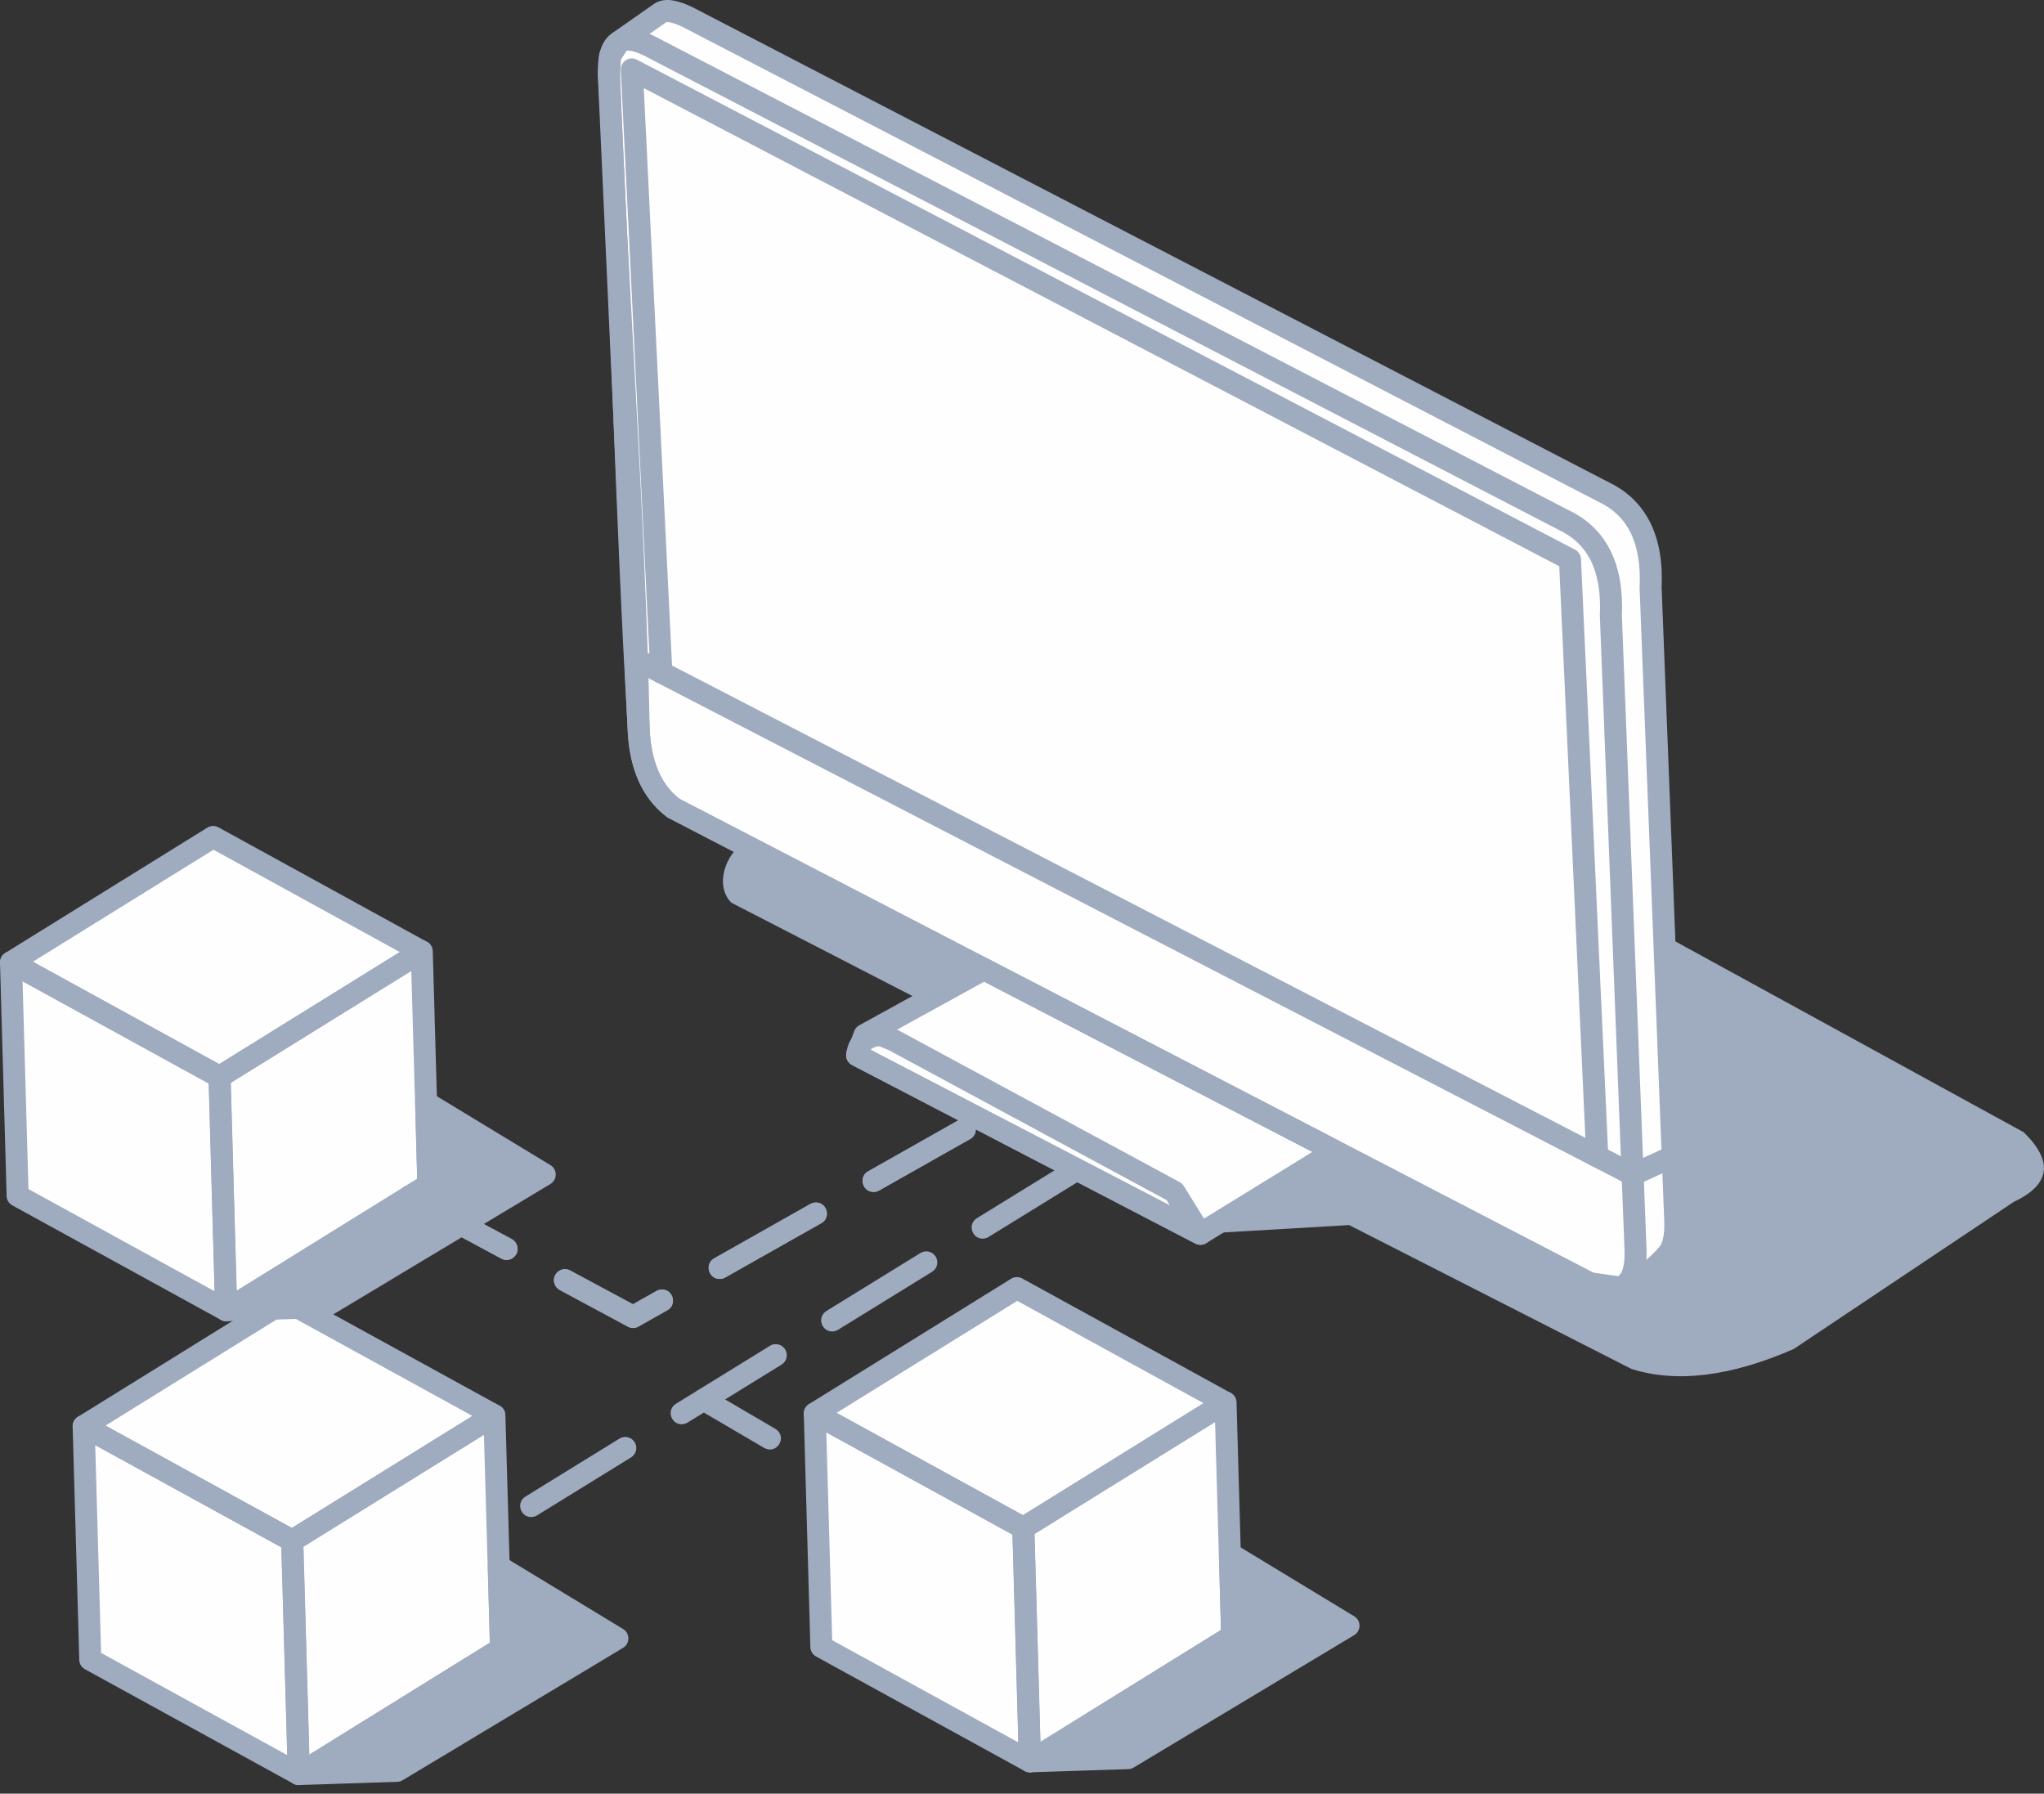 <svg width="204" height="179" viewBox="0 0 204 179" fill="none" xmlns="http://www.w3.org/2000/svg">
<rect x="0" y="0" width="204" height="179" fill="#333333" stroke="none"/>
<g clip-path="url(#clip0)">
<path d="M108.045 117.658C108.58 117.32 108.732 116.63 108.379 116.098C108.051 115.619 107.388 115.464 106.887 115.78L97.499 121.568C96.483 122.209 97.063 123.766 98.24 123.598C98.392 123.57 98.522 123.53 98.657 123.445L108.045 117.658ZM45.305 153.749C44.288 154.39 44.869 155.947 46.045 155.779C46.197 155.751 46.327 155.712 46.462 155.627L47.961 154.702C48.496 154.364 48.648 153.674 48.294 153.143C47.967 152.664 47.304 152.509 46.803 152.825L45.305 153.749ZM52.437 149.351C51.42 149.993 52.001 151.549 53.178 151.381C53.33 151.353 53.459 151.314 53.595 151.229L62.983 145.44C63.518 145.102 63.67 144.412 63.316 143.881C62.989 143.402 62.326 143.247 61.825 143.563L52.437 149.351ZM67.458 140.09C66.441 140.732 67.022 142.288 68.199 142.12C68.351 142.092 68.481 142.053 68.616 141.968L78.004 136.18C78.539 135.842 78.691 135.152 78.337 134.621C78.01 134.142 77.347 133.987 76.846 134.302L67.458 140.09ZM82.479 130.829C81.463 131.47 82.043 133.027 83.22 132.859C83.372 132.831 83.502 132.792 83.637 132.707L93.025 126.919C93.56 126.581 93.712 125.891 93.359 125.36C93.031 124.881 92.368 124.726 91.867 125.041L82.479 130.829Z" fill="#9FABBF"/>
<path d="M91.499 153.421C92.711 154.088 93.781 152.46 92.747 151.61C92.703 151.576 92.662 151.547 92.614 151.518L83.099 145.941C81.887 145.275 80.817 146.902 81.85 147.753C81.894 147.786 81.935 147.815 81.984 147.844L91.499 153.421ZM70.794 138.729C69.583 138.063 68.513 139.69 69.546 140.541C69.59 140.574 69.631 140.603 69.68 140.632L76.275 144.498C77.487 145.164 78.557 143.537 77.524 142.686C77.48 142.653 77.439 142.624 77.39 142.595L70.794 138.729Z" fill="#9FABBF"/>
<path fill-rule="evenodd" clip-rule="evenodd" d="M92.236 100L119.794 123.124L134.648 122.255L162.812 136.606C167.308 138.037 172.711 137.376 179.023 134.621L200.984 119.94C204.632 118.225 204.963 115.908 201.976 112.992L113.998 64.796C107.812 63.601 104.204 64.392 103.176 67.168L74.124 84.227C72.572 85.127 71.227 88.265 72.985 90.081L92.236 100.001V100Z" fill="#9FABBF"/>
<path fill-rule="evenodd" clip-rule="evenodd" d="M133.212 114.868L98.201 96.714L86.266 103.286L85.531 105.307L119.791 123.124L133.212 114.868Z" fill="#FEFEFE"/>
<path fill-rule="evenodd" clip-rule="evenodd" d="M67.217 80.639L158.673 128.064L161.703 128.49C163.428 128.261 165.763 125.997 166.495 125.118C167.009 124.5 167.255 123.47 167.23 122.028L164.763 58.633C164.986 53.848 163.407 50.663 160.023 49.079L68.697 1.729C67.484 1.141 66.488 0.895 65.899 1.308L61.851 4.144L60.913 5.588L60.794 7.609L63.747 72.555C63.863 76.266 65.019 78.96 67.217 80.637V80.639Z" fill="#FEFEFE"/>
<path fill-rule="evenodd" clip-rule="evenodd" d="M67.196 80.639L158.651 128.064C161.759 129.402 163.283 128.325 163.224 124.833L160.756 61.438C160.979 56.653 159.4 53.468 156.017 51.884L64.691 4.534C61.892 3.178 60.587 4.203 60.773 7.611L63.726 72.557C63.842 76.267 64.999 78.962 67.197 80.639H67.196Z" fill="#FEFEFE"/>
<path fill-rule="evenodd" clip-rule="evenodd" d="M89.19 103.815L117.201 118.936L119.792 123.123L85.531 105.306C85.689 104.016 86.487 103.344 87.923 103.293L89.189 103.815H89.19Z" fill="#FEFEFE"/>
<path fill-rule="evenodd" clip-rule="evenodd" d="M21.259 83.527L1.085 96.035L21.892 107.46L42.066 94.951L21.259 83.527Z" fill="#FEFEFE"/>
<path fill-rule="evenodd" clip-rule="evenodd" d="M1.085 96.035L21.892 107.46L22.552 130.749L1.745 119.324L1.085 96.035Z" fill="#FEFEFE"/>
<path fill-rule="evenodd" clip-rule="evenodd" d="M42.08 94.95L21.906 107.458L22.566 130.747L42.74 118.239L42.08 94.95Z" fill="#FEFEFE"/>
<path fill-rule="evenodd" clip-rule="evenodd" d="M42.739 118.239L22.565 130.747L32.346 130.428L54.356 117.213L42.522 110.034L42.739 118.239Z" fill="#9FABBF"/>
<path fill-rule="evenodd" clip-rule="evenodd" d="M101.517 128.546L81.343 141.053L102.15 152.479L122.324 139.969L101.517 128.546Z" fill="#FEFEFE"/>
<path fill-rule="evenodd" clip-rule="evenodd" d="M81.343 141.054L102.15 152.48L102.81 175.769L82.003 164.344L81.343 141.054Z" fill="#FEFEFE"/>
<path fill-rule="evenodd" clip-rule="evenodd" d="M122.299 139.971L102.125 152.48L102.785 175.768L122.959 163.26L122.299 139.971Z" fill="#FEFEFE"/>
<path fill-rule="evenodd" clip-rule="evenodd" d="M122.958 163.26L102.784 175.769L112.565 175.449L134.575 162.234L122.741 155.056L122.958 163.26Z" fill="#9FABBF"/>
<path fill-rule="evenodd" clip-rule="evenodd" d="M28.549 129.818L8.375 142.326L29.182 153.751L49.356 141.242L28.549 129.818Z" fill="#FEFEFE"/>
<path fill-rule="evenodd" clip-rule="evenodd" d="M8.375 142.327L29.182 153.751L29.842 177.041L9.035 165.616L8.375 142.327Z" fill="#FEFEFE"/>
<path fill-rule="evenodd" clip-rule="evenodd" d="M49.33 141.241L29.156 153.749L29.816 177.039L49.99 164.531L49.33 141.241Z" fill="#FEFEFE"/>
<path fill-rule="evenodd" clip-rule="evenodd" d="M49.99 164.532L29.816 177.041L39.597 176.72L61.607 163.505L49.773 156.328L49.99 164.532Z" fill="#9FABBF"/>
<path d="M130.992 114.949L98.232 97.962L87.173 104.052L86.909 104.774L119.759 121.858L130.99 114.948L130.992 114.949ZM98.719 95.736L133.669 113.859C133.868 113.946 134.043 114.092 134.166 114.291C134.485 114.809 134.323 115.489 133.804 115.807L120.384 124.063C120.064 124.258 119.654 124.287 119.298 124.102L85.036 106.285C84.555 106.033 84.32 105.457 84.511 104.932L85.233 102.949C85.316 102.69 85.495 102.462 85.751 102.321L97.686 95.749C97.996 95.58 98.382 95.562 98.719 95.736Z" fill="#9FABBF"/>
<path d="M67.791 79.707L158.989 126.999L161.668 127.376C162.132 127.275 162.7 126.956 163.262 126.56C164.297 125.832 165.229 124.895 165.627 124.416C165.77 124.244 165.885 123.981 165.968 123.628C166.07 123.197 166.118 122.676 166.108 122.067L163.64 58.672V58.587C163.742 56.383 163.441 54.568 162.734 53.144C162.058 51.782 160.991 50.758 159.533 50.075L68.189 2.719C67.674 2.47 67.219 2.295 66.85 2.231C66.658 2.197 66.535 2.188 66.502 2.21L62.633 4.921L61.97 5.944L61.871 7.628L64.823 72.556C64.878 74.255 65.167 75.714 65.69 76.931C66.178 78.07 66.879 78.997 67.79 79.711L67.791 79.707ZM158.146 129.04L66.718 81.629C66.652 81.597 66.587 81.558 66.527 81.511C65.275 80.556 64.321 79.315 63.666 77.789C63.039 76.33 62.693 74.609 62.627 72.628L59.674 7.703C59.67 7.651 59.669 7.597 59.672 7.543L59.792 5.522C59.803 5.338 59.861 5.154 59.968 4.988L60.906 3.543C60.981 3.428 61.08 3.326 61.199 3.242L65.246 0.405C65.803 0.015 66.474 -0.078 67.231 0.055C67.809 0.156 68.457 0.399 69.152 0.736L160.504 48.099C162.409 49.002 163.811 50.359 164.709 52.167C165.577 53.918 165.954 56.076 165.839 58.638L168.305 122.009C168.319 122.831 168.255 123.54 168.114 124.134C167.953 124.811 167.686 125.373 167.316 125.818C166.835 126.396 165.727 127.515 164.529 128.36C163.684 128.954 162.761 129.435 161.891 129.568C161.774 129.59 161.653 129.595 161.529 129.578L158.499 129.152C158.378 129.135 158.26 129.099 158.146 129.04Z" fill="#9FABBF"/>
<path d="M67.807 79.707L159.113 127.054C160.283 127.558 161.083 127.658 161.507 127.359C161.95 127.046 162.161 126.216 162.14 124.871L159.673 61.475V61.39C159.775 59.185 159.474 57.37 158.767 55.946C158.091 54.584 157.024 53.56 155.566 52.877L64.223 5.521C63.536 5.19 62.999 5.034 62.61 5.054C62.488 5.061 62.393 5.087 62.325 5.133C62.254 5.181 62.186 5.27 62.125 5.399C61.912 5.838 61.832 6.556 61.887 7.552C62.692 29.112 64.399 51.05 64.841 72.552C64.896 74.25 65.185 75.71 65.708 76.927C66.196 78.065 66.897 78.992 67.808 79.707L67.807 79.707ZM158.162 129.04L66.734 81.629C66.668 81.597 66.603 81.558 66.543 81.511C65.292 80.556 64.338 79.315 63.682 77.789C63.056 76.33 62.709 74.609 62.643 72.628C61.372 51.025 60.941 29.272 59.689 7.665C59.614 6.295 59.765 5.22 60.142 4.443C60.373 3.964 60.691 3.587 61.092 3.315C61.498 3.039 61.967 2.886 62.497 2.857C63.261 2.815 64.157 3.044 65.183 3.541L156.535 50.903C158.439 51.805 159.842 53.162 160.74 54.971C161.608 56.722 161.985 58.881 161.871 61.443L164.337 124.814C164.373 126.947 163.852 128.395 162.774 129.158C161.676 129.933 160.162 129.905 158.231 129.074L158.162 129.039V129.04Z" fill="#9FABBF"/>
<path d="M62.941 66.76C62.402 66.481 62.189 65.817 62.467 65.278C62.745 64.738 63.409 64.525 63.949 64.803L162.985 116.012L166.521 114.39C167.073 114.138 167.726 114.381 167.978 114.933C168.23 115.485 167.987 116.137 167.435 116.389L163.461 118.212C163.155 118.37 162.781 118.382 162.452 118.213L62.941 66.76Z" fill="#9FABBF"/>
<path d="M67.104 67.064C67.132 67.67 66.663 68.185 66.058 68.214C65.451 68.242 64.936 67.773 64.907 67.167L61.959 6.982C61.931 6.375 62.399 5.861 63.005 5.832C63.226 5.822 63.434 5.877 63.611 5.98L157.199 54.856C157.559 55.043 157.771 55.404 157.788 55.782L160.511 115.358C160.537 115.965 160.066 116.478 159.459 116.504C158.852 116.53 158.339 116.059 158.314 115.452L155.621 56.509L64.249 8.791L67.104 67.062V67.064Z" fill="#9FABBF"/>
<path d="M89.727 102.848L117.738 117.968C117.935 118.073 118.086 118.23 118.184 118.412L120.743 122.547C121.062 123.064 120.902 123.741 120.385 124.06C120.045 124.271 119.633 124.272 119.301 124.1L119.3 124.103L85.038 106.285C84.613 106.065 84.393 105.606 84.455 105.158C84.571 104.238 84.939 103.518 85.557 102.997C86.15 102.498 86.932 102.231 87.9 102.196C88.067 102.19 88.227 102.222 88.371 102.284L89.623 102.8L89.725 102.848H89.727ZM116.44 119.768L88.721 104.805L87.757 104.408C87.404 104.443 87.142 104.533 86.972 104.677C86.942 104.702 86.914 104.73 86.888 104.762L116.77 120.302L116.44 119.768Z" fill="#9FABBF"/>
<path d="M21.305 84.8L3.279 95.976L21.874 106.186L39.9 95.009L21.305 84.799V84.8ZM0.522 95.1L20.636 82.629C20.969 82.394 21.421 82.353 21.803 82.562L42.61 93.987C42.771 94.076 42.912 94.207 43.015 94.374C43.335 94.89 43.174 95.567 42.658 95.887L22.544 108.359C22.21 108.594 21.758 108.635 21.376 108.426L0.569 97.001C0.409 96.912 0.268 96.781 0.164 96.614C-0.155 96.098 0.005 95.421 0.522 95.101V95.1Z" fill="#9FABBF"/>
<path d="M1.629 95.07L22.436 106.494C22.812 106.7 23.019 107.095 23.006 107.496L23.664 130.718C23.681 131.325 23.202 131.83 22.596 131.847C22.394 131.853 22.202 131.803 22.037 131.712L1.229 120.289C0.853 120.083 0.645 119.688 0.659 119.287L0 96.064C-0.016 95.458 0.462 94.953 1.068 94.936C1.271 94.93 1.462 94.98 1.628 95.07H1.629ZM20.825 108.121L2.251 97.923L2.84 118.66L21.412 128.858L20.825 108.121Z" fill="#9FABBF"/>
<path d="M41.049 96.89L23.036 108.059L23.625 128.806L41.638 117.637L41.05 96.889L41.049 96.89ZM21.342 106.523L41.511 94.016C41.672 93.916 41.86 93.856 42.063 93.85C42.67 93.833 43.175 94.312 43.192 94.918L43.852 118.195C43.867 118.578 43.68 118.958 43.331 119.173L23.16 131.679C23 131.779 22.811 131.84 22.609 131.845C22.002 131.862 21.497 131.383 21.48 130.777L20.821 107.5C20.806 107.118 20.992 106.738 21.342 106.522V106.523Z" fill="#9FABBF"/>
<path d="M43.328 119.174L26.65 129.515L32.036 129.338L52.241 117.207L43.686 112.018L43.85 118.214C43.86 118.618 43.65 118.976 43.329 119.174H43.328ZM22 129.813L41.637 117.638L41.436 110.061C41.432 109.858 41.483 109.652 41.596 109.466C41.909 108.948 42.584 108.782 43.103 109.095L54.889 116.245C55.058 116.335 55.207 116.471 55.312 116.649C55.623 117.17 55.454 117.845 54.933 118.157L32.923 131.372C32.769 131.465 32.587 131.521 32.393 131.527L22.613 131.846C22.233 131.858 21.858 131.672 21.644 131.325C21.324 130.809 21.485 130.132 22.001 129.813H22Z" fill="#9FABBF"/>
<path d="M101.523 129.819L83.497 140.995L102.093 151.205L120.118 140.028L101.523 129.818V129.819ZM80.74 140.119L100.854 127.648C101.188 127.413 101.64 127.372 102.022 127.581L122.829 139.005C122.989 139.095 123.13 139.226 123.234 139.393C123.553 139.909 123.393 140.586 122.876 140.905L102.762 153.377C102.429 153.613 101.977 153.654 101.595 153.445L80.788 142.02C80.627 141.931 80.486 141.8 80.383 141.633C80.063 141.116 80.224 140.439 80.74 140.12V140.119Z" fill="#9FABBF"/>
<path d="M81.846 140.091L102.653 151.515C103.03 151.721 103.237 152.116 103.224 152.517L103.882 175.739C103.899 176.346 103.42 176.851 102.814 176.868C102.611 176.874 102.42 176.824 102.255 176.733L81.448 165.31C81.071 165.104 80.864 164.709 80.877 164.308L80.219 141.086C80.202 140.479 80.681 139.974 81.287 139.957C81.49 139.951 81.681 140.001 81.846 140.091ZM101.043 153.142L82.469 142.944L83.057 163.681L101.63 173.879L101.043 153.142Z" fill="#9FABBF"/>
<path d="M121.268 141.912L103.256 153.08L103.844 173.828L121.857 162.659L121.269 141.911L121.268 141.912ZM101.561 151.544L121.73 139.038C121.891 138.938 122.08 138.877 122.282 138.872C122.889 138.855 123.394 139.334 123.411 139.94L124.071 163.216C124.086 163.599 123.899 163.979 123.55 164.195L103.38 176.701C103.219 176.8 103.031 176.861 102.828 176.867C102.221 176.884 101.716 176.405 101.699 175.799L101.04 152.522C101.025 152.139 101.212 151.759 101.561 151.543V151.544Z" fill="#9FABBF"/>
<path d="M123.547 164.196L106.869 174.536L112.254 174.36L132.46 162.228L123.905 157.039L124.069 163.235C124.078 163.639 123.868 163.998 123.548 164.196H123.547ZM102.218 174.834L121.855 162.659L121.654 155.082C121.651 154.879 121.701 154.673 121.814 154.487C122.128 153.969 122.803 153.803 123.322 154.117L135.108 161.266C135.277 161.356 135.425 161.493 135.531 161.67C135.842 162.191 135.673 162.866 135.152 163.178L113.142 176.393C112.987 176.487 112.806 176.543 112.612 176.548L102.831 176.868C102.451 176.879 102.076 176.693 101.862 176.347C101.543 175.83 101.704 175.153 102.22 174.834H102.218Z" fill="#9FABBF"/>
<path d="M28.555 131.091L10.529 142.267L29.124 152.477L47.15 141.3L28.555 131.09V131.091ZM7.772 141.391L27.886 128.92C28.219 128.685 28.671 128.644 29.053 128.853L49.86 140.278C50.021 140.367 50.162 140.498 50.266 140.665C50.585 141.181 50.424 141.858 49.908 142.178L29.794 154.65C29.46 154.885 29.008 154.926 28.627 154.717L7.819 143.292C7.659 143.203 7.518 143.072 7.414 142.905C7.095 142.389 7.256 141.712 7.772 141.392V141.391Z" fill="#9FABBF"/>
<path d="M8.879 141.361L29.686 152.785C30.062 152.991 30.269 153.386 30.256 153.787L30.915 177.009C30.931 177.616 30.452 178.121 29.846 178.138C29.644 178.144 29.452 178.094 29.287 178.003L8.479 166.58C8.103 166.374 7.896 165.979 7.909 165.578L7.25 142.356C7.234 141.749 7.713 141.244 8.319 141.227C8.521 141.221 8.713 141.271 8.878 141.361H8.879ZM28.075 154.412L9.502 144.214L10.09 164.951L28.663 175.149L28.075 154.412Z" fill="#9FABBF"/>
<path d="M48.299 143.184L30.287 154.352L30.875 175.1L48.889 163.931L48.3 143.183L48.299 143.184ZM28.592 152.817L48.762 140.31C48.922 140.21 49.111 140.149 49.313 140.144C49.92 140.127 50.425 140.606 50.442 141.212L51.102 164.489C51.117 164.871 50.931 165.251 50.581 165.467L30.411 177.973C30.25 178.073 30.062 178.133 29.859 178.139C29.252 178.156 28.747 177.677 28.73 177.071L28.071 153.794C28.056 153.411 28.243 153.031 28.592 152.816V152.817Z" fill="#9FABBF"/>
<path d="M50.579 165.465L33.9 175.806L39.286 175.629L59.492 163.498L50.936 158.309L51.1 164.505C51.11 164.909 50.9 165.268 50.58 165.465H50.579ZM29.25 176.104L48.887 163.929L48.686 156.352C48.682 156.149 48.733 155.943 48.846 155.757C49.159 155.239 49.834 155.073 50.354 155.386L62.139 162.536C62.308 162.626 62.457 162.762 62.562 162.94C62.873 163.461 62.704 164.136 62.183 164.448L40.174 177.663C40.019 177.756 39.837 177.812 39.643 177.818L29.863 178.137C29.483 178.149 29.108 177.963 28.894 177.616C28.575 177.1 28.735 176.423 29.252 176.104H29.25Z" fill="#9FABBF"/>
<path d="M41.367 118.435C40.361 117.881 39.221 119.098 39.998 120.113C40.097 120.226 40.189 120.304 40.322 120.378L50.036 125.6C51.043 126.153 52.182 124.937 51.405 123.921C51.306 123.808 51.215 123.73 51.081 123.657L41.367 118.435ZM96.829 113.665C97.879 113.087 97.351 111.391 96.053 111.627C95.938 111.654 95.849 111.687 95.743 111.746L86.647 116.888C85.596 117.465 86.124 119.162 87.423 118.926C87.537 118.899 87.626 118.866 87.733 118.807L96.829 113.665ZM81.972 122.064C83.022 121.486 82.495 119.789 81.196 120.026C81.081 120.053 80.992 120.085 80.886 120.144L71.285 125.572C70.234 126.15 70.762 127.846 72.061 127.61C72.176 127.583 72.264 127.55 72.371 127.491L81.972 122.064ZM66.61 130.747C67.66 130.169 67.133 128.473 65.834 128.709C65.719 128.736 65.63 128.769 65.524 128.827L63.171 130.157L56.909 126.79C55.903 126.236 54.763 127.453 55.54 128.469C55.639 128.582 55.731 128.659 55.864 128.733L62.662 132.388C63.034 132.593 63.423 132.556 63.728 132.377L66.61 130.748V130.747Z" fill="#9FABBF"/>
<path d="M41.367 118.435C40.361 117.881 39.221 119.098 39.998 120.113C40.097 120.226 40.189 120.304 40.322 120.378L50.036 125.6C51.043 126.153 52.182 124.937 51.405 123.921C51.306 123.808 51.215 123.73 51.081 123.657L41.367 118.435ZM96.829 113.665C97.879 113.087 97.351 111.391 96.053 111.627C95.938 111.654 95.849 111.687 95.743 111.746L86.647 116.888C85.596 117.465 86.124 119.162 87.423 118.926C87.537 118.899 87.626 118.866 87.733 118.807L96.829 113.665ZM81.972 122.064C83.022 121.486 82.495 119.789 81.196 120.026C81.081 120.053 80.992 120.085 80.886 120.144L71.285 125.572C70.234 126.15 70.762 127.846 72.061 127.61C72.176 127.583 72.264 127.55 72.371 127.491L81.972 122.064ZM66.61 130.747C67.66 130.169 67.133 128.473 65.834 128.709C65.719 128.736 65.63 128.769 65.524 128.827L63.171 130.157L56.909 126.79C55.903 126.236 54.763 127.453 55.54 128.469C55.639 128.582 55.731 128.659 55.864 128.733L62.662 132.388C63.034 132.593 63.423 132.556 63.728 132.377L66.61 130.748V130.747Z" fill="#9FABBF"/>
</g>
<defs>
<clipPath id="clip0">
<rect width="204" height="178.139" fill="white"/>
</clipPath>
</defs>
</svg>
